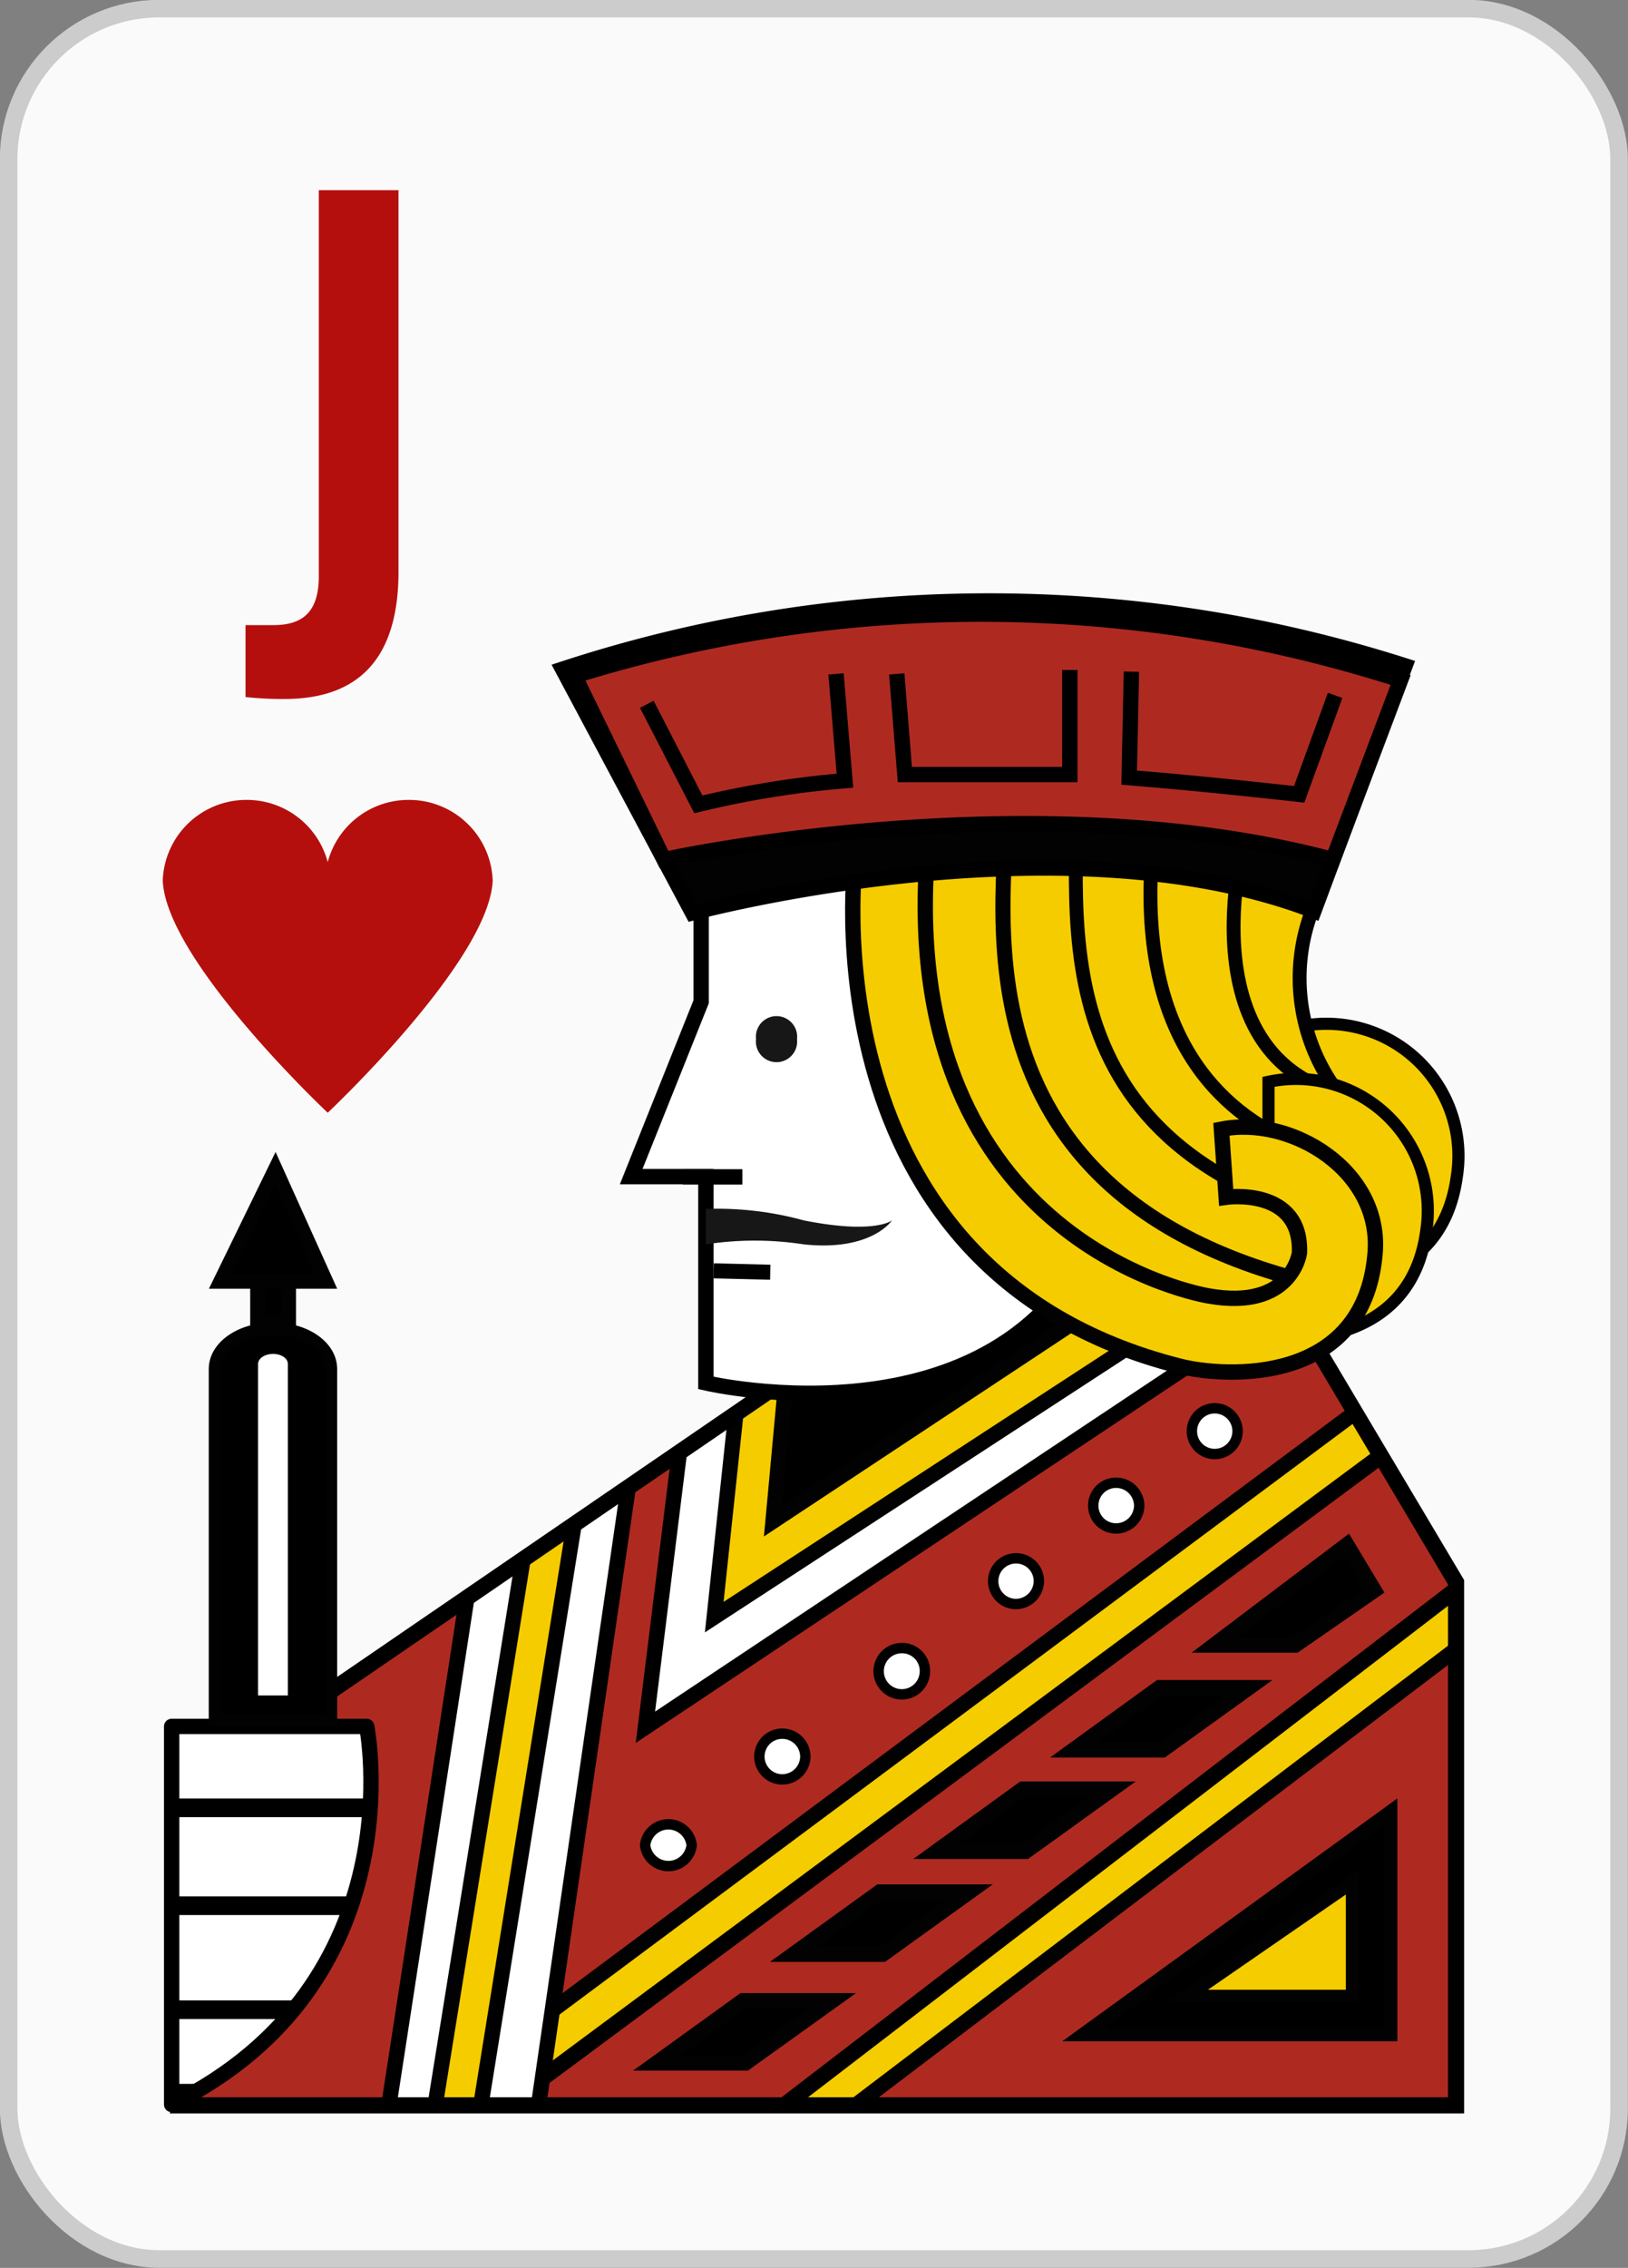 <svg xmlns="http://www.w3.org/2000/svg" xmlns:xlink="http://www.w3.org/1999/xlink" viewBox="0 0 58.42 81.34"><rect x="0" y="0" width="58.42" height="81.34" fill="#808080" stroke="none"/><defs><clipPath id="clip-path"><polygon points="27.93 49.66 9.74 62.11 6.46 75.51 9.89 75.51 52.25 75.51 52.25 56.75 47.2 48.26 37.24 43.71 27.93 49.66" style="fill:#ae2a20;stroke:#000;stroke-miterlimit:10;stroke-width:0.579px"/></clipPath><clipPath id="clip-path-2"><polygon points="43.69 48.28 23.16 61.95 25.53 42.8 41.08 40.18 45.54 42.04 43.69 48.28" style="fill:#fff;stroke:#000;stroke-miterlimit:10;stroke-width:0.551px"/></clipPath><clipPath id="clip-path-3"><path d="M41.07,47.94,25.63,58l.85-8a5.31,5.31,0,0,1-.29-4.47L38.7,42.89Z" style="fill:#f5cc00;stroke:#020202;stroke-miterlimit:10;stroke-width:0.551px"/></clipPath><clipPath id="clip-path-4"><polygon points="12.3 77.7 50.98 48.91 55.65 56.57 27.13 78.22 12.3 77.7" style="fill:#f5cc00;stroke:#020202;stroke-miterlimit:10;stroke-width:0.551px"/></clipPath><clipPath id="clip-path-5"><polygon points="17.48 52.58 13.59 77.88 18.98 77.88 22.96 50.49 17.48 52.58" style="fill:#fff;stroke:#000;stroke-miterlimit:10;stroke-width:0.551px"/></clipPath><clipPath id="clip-path-6"><path d="M47.21,32.35a6.79,6.79,0,0,0,1.14,7.24L49,46l-5.56,2.1L33.88,42.4,32.46,30.69l9.53.16Z" style="fill:#f5cc00;stroke:#020202;stroke-miterlimit:10;stroke-width:0.498px"/></clipPath><clipPath id="clip-path-7"><path d="M6.16,61.92h7s1.81,9.19-7,13.56Z" style="fill:#fff;stroke:#000;stroke-linecap:round;stroke-linejoin:round;stroke-width:0.551px"/></clipPath></defs><title>Asset 48</title><g id="Layer_2" data-name="Layer 2"><g id="Layer_1-2" data-name="Layer 1"><rect x="0.31" y="0.31" width="57.79" height="80.71" rx="5.4" style="fill:#fafafa"/><rect x="0.31" y="0.31" width="57.79" height="80.71" rx="5.4" style="fill:none;stroke:#ccc;stroke-miterlimit:3.864;stroke-width:0.63px"/><path d="M14.67,28.69a3,3,0,0,0-2.91,2.23,3,3,0,0,0-2.92-2.23,3,3,0,0,0-3,2.89c.12,2.88,5.92,8.33,5.92,8.33s5.8-5.45,5.92-8.33A3,3,0,0,0,14.67,28.69Z" style="fill:#b50f0d"/><path d="M8.81,22.42c.31,0,.67,0,1,0,.91,0,1.63-.34,1.63-1.74V6.82h2.86V20.5c0,3.64-1.95,4.57-4.1,4.57A12.28,12.28,0,0,1,8.81,25Z" style="fill:#b50f0d"/><path d="M45,45.83s6.56,1.67,7.28-3.65a4.74,4.74,0,0,0-5.66-5.36v3L49,41.57,49.57,43l-1.11,1.72Z" style="fill:#f5cc00;stroke:#020202;stroke-miterlimit:10;stroke-width:0.436px"/><polygon points="27.93 49.66 9.74 62.11 6.46 75.51 9.89 75.51 52.25 75.51 52.25 56.75 47.2 48.26 37.24 43.71 27.93 49.66" style="fill:#ae2a20"/><g style="clip-path:url(#clip-path)"><polygon points="43.69 48.28 23.16 61.95 25.53 42.8 41.08 40.18 45.54 42.04 43.69 48.28" style="fill:#fff"/><g style="clip-path:url(#clip-path-2)"><path d="M41.07,47.94,25.63,58l.85-8a5.31,5.31,0,0,1-.29-4.47L38.7,42.89Z" style="fill:#f5cc00"/><g style="clip-path:url(#clip-path-3)"><polygon points="40.4 46.19 27.74 54.56 29.11 39.7 38.88 40.53 40.4 46.19" style="stroke:#020202;stroke-miterlimit:10;stroke-width:0.551px"/></g><path d="M41.07,47.94,25.63,58l.85-8a5.31,5.31,0,0,1-.29-4.47L38.7,42.89Z" style="fill:none;stroke:#020202;stroke-miterlimit:10;stroke-width:0.551px"/></g><polygon points="43.69 48.28 23.16 61.95 25.53 42.8 41.08 40.18 45.54 42.04 43.69 48.28" style="fill:none;stroke:#000;stroke-miterlimit:10;stroke-width:0.551px"/><polygon points="12.3 77.7 50.98 48.91 55.65 56.57 27.13 78.22 12.3 77.7" style="fill:#f5cc00"/><g style="clip-path:url(#clip-path-4)"><polygon points="23.7 78.92 57.5 52.98 54.26 48.73 13.31 79.1 23.7 78.92" style="fill:#ae2a20;stroke:#000;stroke-miterlimit:10;stroke-width:0.579px"/></g><polygon points="12.3 77.7 50.98 48.91 55.65 56.57 27.13 78.22 12.3 77.7" style="fill:none;stroke:#020202;stroke-miterlimit:10;stroke-width:0.551px"/><polygon points="17.48 52.58 13.59 77.88 18.98 77.88 22.96 50.49 17.48 52.58" style="fill:#fff"/><g style="clip-path:url(#clip-path-5)"><polygon points="19.54 51.14 15.29 77.52 21.17 77.52 25.51 48.97 19.54 51.14" style="fill:#f5cc00;stroke:#020202;stroke-miterlimit:10;stroke-width:0.551px"/><polygon points="21.17 51.14 16.93 77.52 22.8 77.52 27.14 48.97 21.17 51.14" style="fill:#fff;stroke:#000;stroke-miterlimit:10;stroke-width:0.551px"/></g><polygon points="17.48 52.58 13.59 77.88 18.98 77.88 22.96 50.49 17.48 52.58" style="fill:none;stroke:#000;stroke-miterlimit:10;stroke-width:0.551px"/></g><polygon points="27.93 49.66 9.74 62.11 6.46 75.51 9.89 75.51 52.25 75.51 52.25 56.75 47.2 48.26 37.24 43.71 27.93 49.66" style="fill:none;stroke:#000;stroke-miterlimit:10;stroke-width:0.579px"/><path d="M25.16,30.93v5l-2.51,6.27h2.68v7.4s10.93,2.57,14.16-5.8V28.45S27.82,28.75,25.16,30.93Z" style="fill:#fff;stroke:#000;stroke-miterlimit:10;stroke-width:0.551px"/><path d="M47.21,32.35a6.79,6.79,0,0,0,1.14,7.24L49,46l-5.56,2.1L33.88,42.4,32.46,30.69l9.53.16Z" style="fill:#f5cc00"/><g style="clip-path:url(#clip-path-6)"><path d="M36.14,29.09c-.21,4.45-2,15.94,15.3,17.65,0,0-1-4.64-.24-3.35.33.56-13.73.91-12.39-12.9C38.81,30.49,36.5,21.62,36.14,29.09Z" style="fill:#f5cc00;stroke:#020202;stroke-miterlimit:10;stroke-width:0.543px"/><path d="M38.65,28.32c0,5.35-1.52,14.32,13.05,16.23,0,0-.67-4.23,0-3C52,42,40.23,43.1,41.36,30.41,41.36,30.41,38.66,21.16,38.65,28.32Z" style="fill:#f5cc00;stroke:#020202;stroke-miterlimit:10;stroke-width:0.498px"/><path d="M44.59,30.41s-2.57,10,6.79,9" style="fill:#f5cc00;stroke:#020202;stroke-miterlimit:10;stroke-width:0.498px"/></g><path d="M47.21,32.35a6.79,6.79,0,0,0,1.14,7.24L49,46l-5.56,2.1L33.88,42.4,32.46,30.69l9.53.16Z" style="fill:none;stroke:#020202;stroke-miterlimit:10;stroke-width:0.498px"/><path d="M28.6,37.27a.74.74,0,1,1-1.47,0,.74.74,0,1,1,1.47,0Z" style="fill:#171717"/><path d="M25.33,44.63a11.57,11.57,0,0,1,3.51,0c2.44.26,3.17-.86,3.17-.86s-.61.51-3.17,0a11.68,11.68,0,0,0-3.51-.41Z" style="fill:#171717"/><line x1="24.5" y1="42.21" x2="26.64" y2="42.21" style="fill:none;stroke:#000;stroke-miterlimit:10;stroke-width:0.551px"/><path d="M6.16,61.92h7s1.81,9.19-7,13.56Z" style="fill:#fff"/><g style="clip-path:url(#clip-path-7)"><polyline points="4.88 64.84 13.45 64.84 13.45 68.35 5.1 68.35 5.42 72.08 12.47 72.08 11.37 75.06 4.88 75.08" style="fill:#fff;stroke:#000;stroke-miterlimit:10;stroke-width:0.669px"/></g><path d="M6.16,61.92h7s1.81,9.19-7,13.56Z" style="fill:none;stroke:#000;stroke-linecap:round;stroke-linejoin:round;stroke-width:0.551px"/><line x1="27.64" y1="45.63" x2="25.61" y2="45.58" style="fill:none;stroke:#000;stroke-miterlimit:10;stroke-width:0.54px"/><path d="M43.62,47.81s6.84,1.67,7.56-3.66a4.73,4.73,0,0,0-5.66-5.35v3L48,43.55l.57,1.38-1.11,1.72Z" style="fill:#f5cc00;stroke:#020202;stroke-miterlimit:10;stroke-width:0.436px"/><path d="M30.7,30.71S28.73,45.56,42.34,49c1.62.41,6.58.7,7-4,.29-3-3-5-5.51-4.5L44,42.94s2.72-.38,2.63,2c0,0-.28,2.07-3.26,1.54,0,0-11.2-1.79-10.09-15.91Z" style="fill:#f5cc00;stroke:#020202;stroke-miterlimit:10;stroke-width:0.551px"/><path d="M20.19,24l4.66,8.74s13.23-3.57,22.3-.07l3.27-8.79A49.09,49.09,0,0,0,20.19,24Z" style="fill:#020202;stroke:#000;stroke-miterlimit:10;stroke-width:0.551px"/><path d="M20.62,24.24l3.21,6.59s13.15-2.9,24,0l2.43-6.44A49.16,49.16,0,0,0,20.62,24.24Z" style="fill:#ae2a20"/><path d="M20.62,24.24l3.21,6.59s13.15-2.9,24,0l2.43-6.44A49.16,49.16,0,0,0,20.62,24.24Z" style="fill:none;stroke:#000;stroke-miterlimit:10;stroke-width:0.551px"/><path d="M23.21,25.26l1.85,3.59A34.13,34.13,0,0,1,30.32,28L30,24.17" style="fill:#ae2a20;stroke:#000;stroke-miterlimit:10;stroke-width:0.551px"/><path d="M47.91,24.94l-1.29,3.55s-3.24-.37-6.1-.6l.08-3.8" style="fill:#ae2a20;stroke:#000;stroke-miterlimit:10;stroke-width:0.551px"/><polyline points="32.18 24.17 32.47 27.78 38.39 27.78 38.39 24.03" style="fill:#ae2a20;stroke:#000;stroke-miterlimit:10;stroke-width:0.551px"/><polygon points="23.57 73.99 26.75 73.99 29.86 71.76 26.66 71.76 23.57 73.99" style="stroke:#020202;stroke-miterlimit:10;stroke-width:0.551px"/><polygon points="28.48 70.09 31.67 70.09 34.77 67.86 31.57 67.86 28.48 70.09" style="stroke:#020202;stroke-miterlimit:10;stroke-width:0.551px"/><polygon points="33.62 66.4 36.8 66.4 39.9 64.17 36.7 64.17 33.62 66.4" style="stroke:#020202;stroke-miterlimit:10;stroke-width:0.551px"/><polygon points="38.53 62.76 41.71 62.76 44.81 60.53 41.61 60.53 38.53 62.76" style="stroke:#020202;stroke-miterlimit:10;stroke-width:0.551px"/><polygon points="43.58 59 46.48 59 49.31 57.04 48.33 55.41 43.58 59" style="stroke:#020202;stroke-miterlimit:10;stroke-width:0.551px"/><polygon points="38.87 72.97 49.9 64.98 49.9 72.97 38.87 72.97" style="stroke:#020202;stroke-miterlimit:10;stroke-width:0.488px"/><polygon points="42.59 71.6 48.53 67.5 48.53 71.6 42.59 71.6" style="fill:#f5cc00;stroke:#020202;stroke-miterlimit:10;stroke-width:0.471px"/><path d="M44.41,51.33a.82.82,0,0,1-.83.82.82.82,0,1,1,.83-.82Z" style="fill:#fff;stroke:#000;stroke-miterlimit:10;stroke-width:0.373px"/><path d="M40.88,54a.83.83,0,0,1-.83.82.82.82,0,1,1,0-1.64A.83.83,0,0,1,40.88,54Z" style="fill:#fff;stroke:#000;stroke-miterlimit:10;stroke-width:0.373px"/><path d="M37.28,56.71a.83.83,0,0,1-.84.82.82.82,0,1,1,.84-.82Z" style="fill:#fff;stroke:#000;stroke-miterlimit:10;stroke-width:0.373px"/><path d="M33.19,59.93a.83.83,0,1,1-.83-.82A.82.82,0,0,1,33.19,59.93Z" style="fill:#fff;stroke:#000;stroke-miterlimit:10;stroke-width:0.373px"/><path d="M28.9,63a.83.83,0,0,1-.83.82.82.82,0,1,1,0-1.64A.83.83,0,0,1,28.9,63Z" style="fill:#fff;stroke:#000;stroke-miterlimit:10;stroke-width:0.373px"/><path d="M24.82,66.18a.84.84,0,0,1-1.67,0,.84.84,0,0,1,1.67,0Z" style="fill:#fff;stroke:#000;stroke-miterlimit:10;stroke-width:0.373px"/><path d="M11.88,49.1c0-.8-.91-1.45-2.08-1.45s-2.09.65-2.09,1.45V61.71h4.17Z" style="stroke:#020202;stroke-miterlimit:10;stroke-width:0.438px"/><path d="M10.33,48.92c0-.2-.23-.36-.53-.36s-.54.16-.54.36V60.81h1.07Z" style="fill:#fff"/><rect x="9.24" y="44.17" width="1.12" height="3.3" style="stroke:#020202;stroke-miterlimit:10;stroke-width:0.524px"/><polygon points="9.88 41.91 11.71 45.97 7.9 45.97 9.88 41.91" style="stroke:#020202;stroke-miterlimit:10;stroke-width:0.504px"/></g></g></svg>